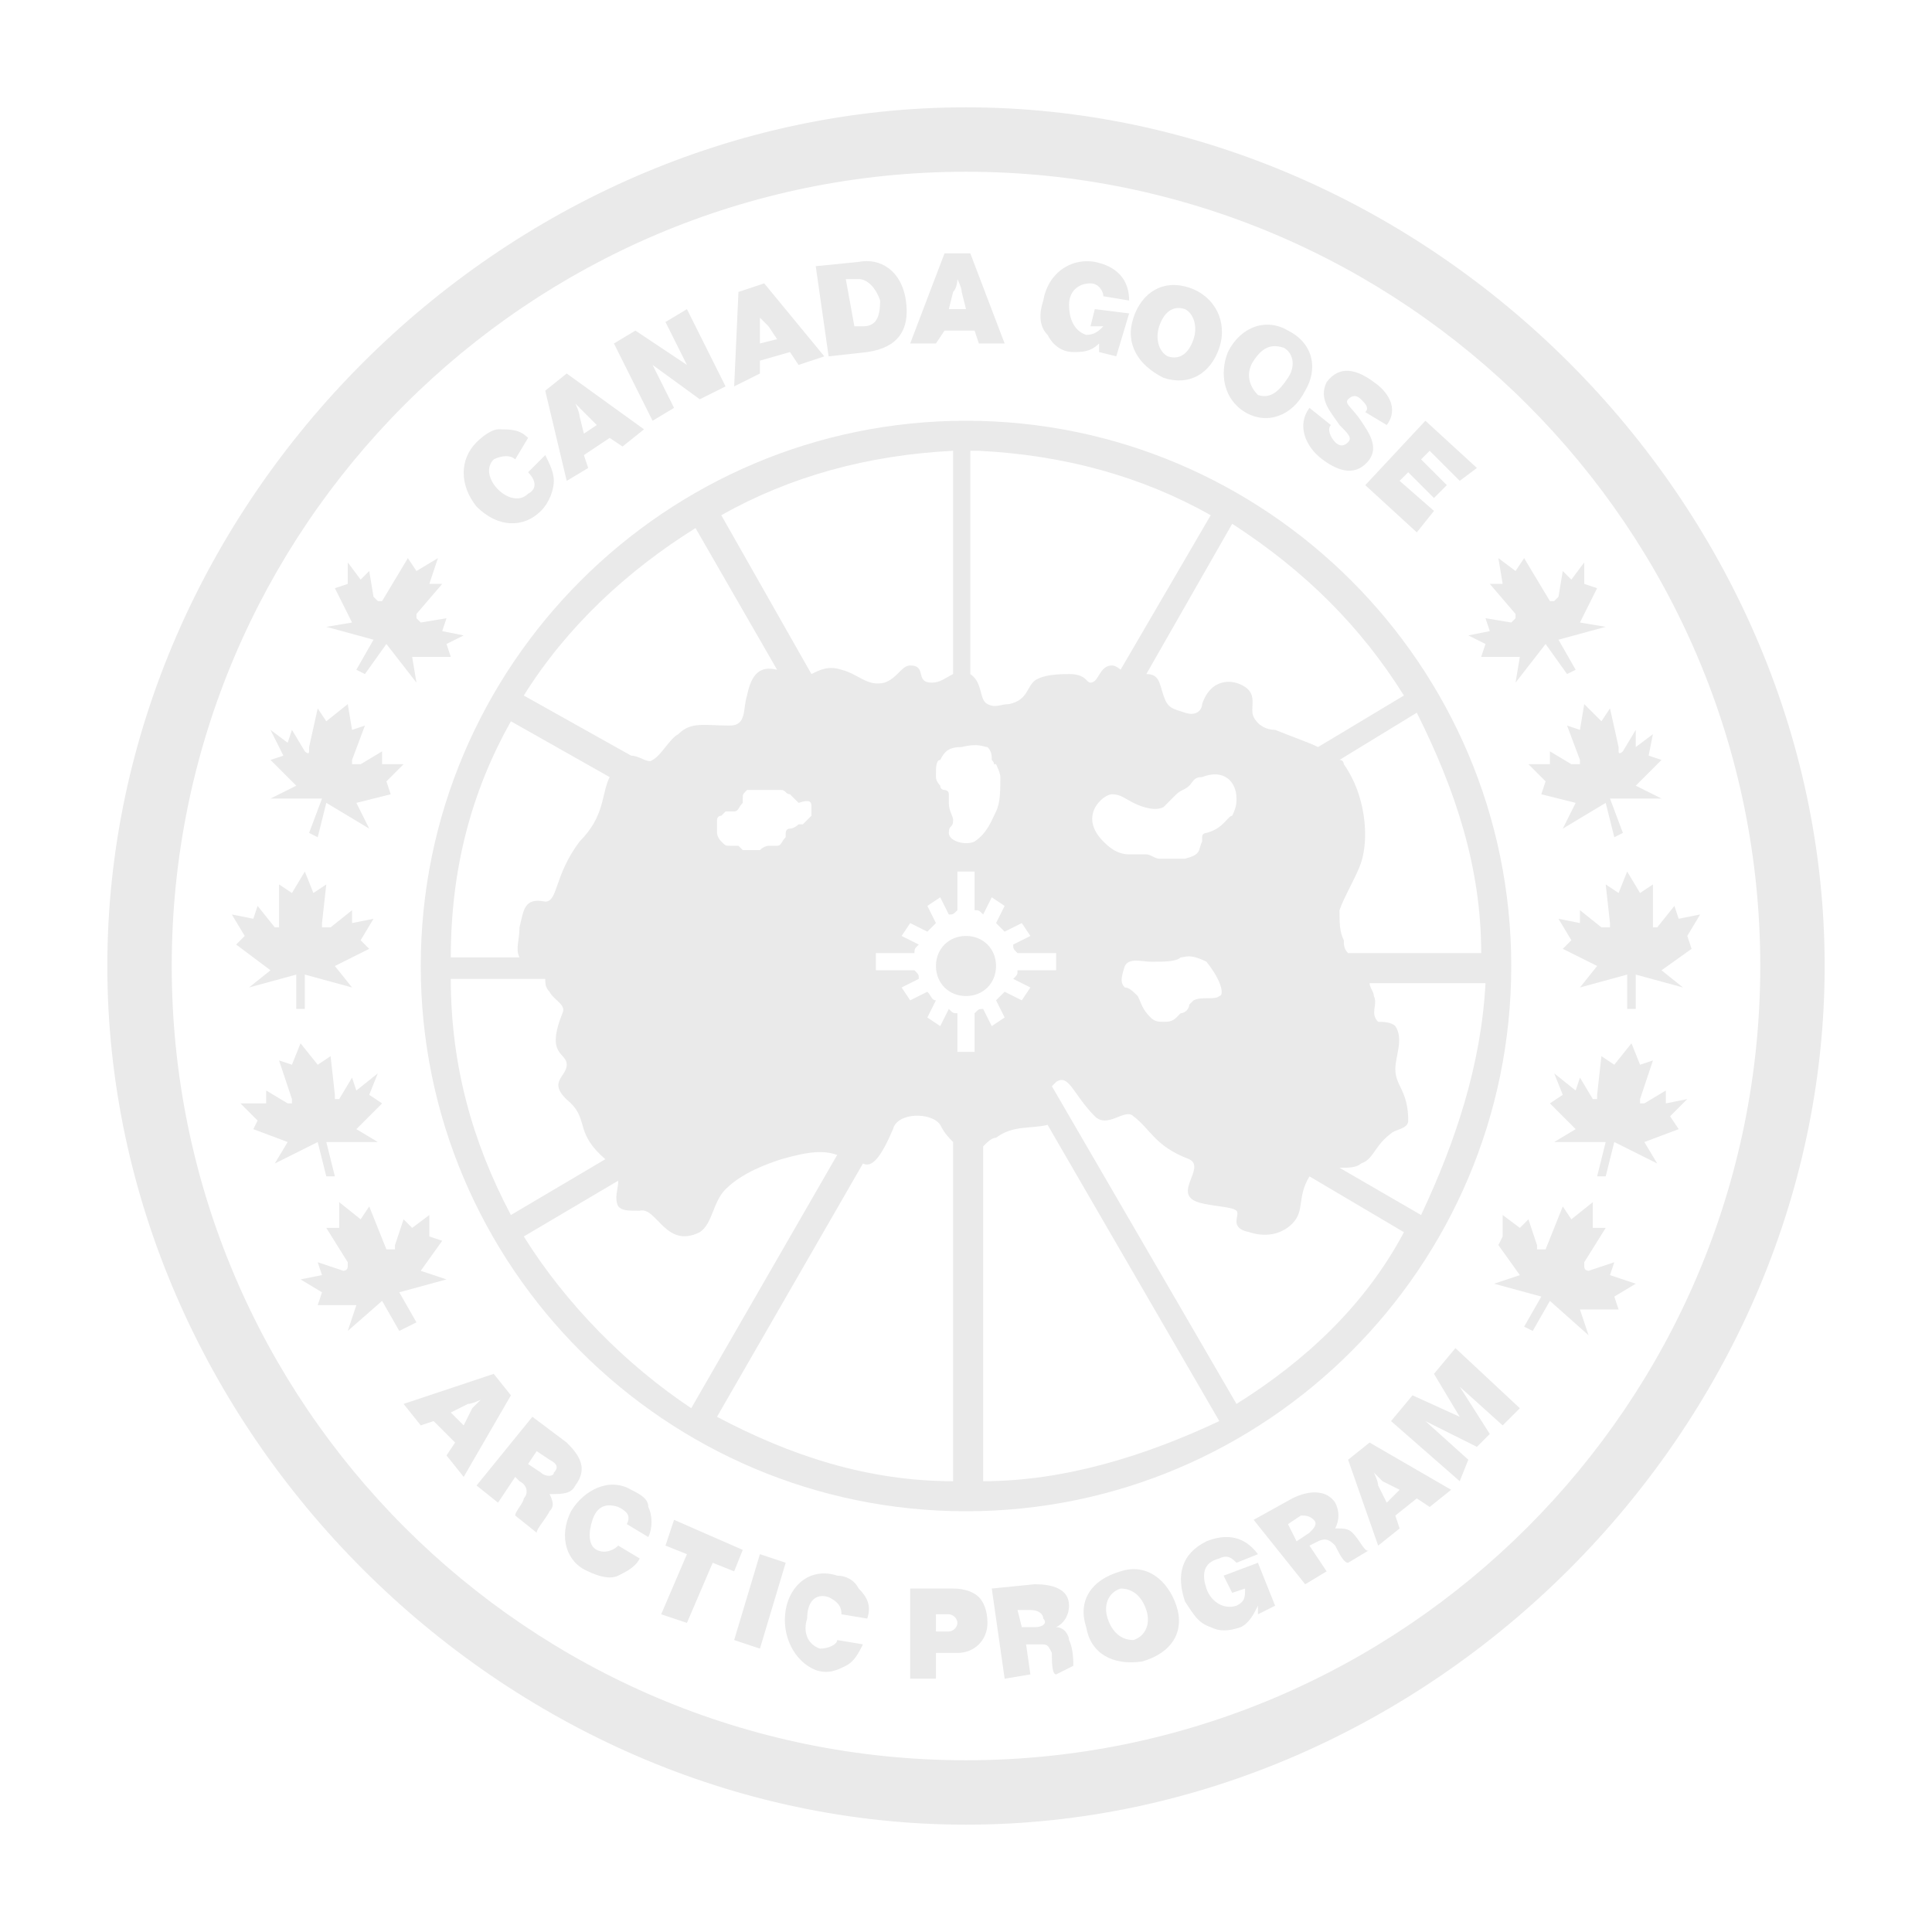 <?xml version="1.0" encoding="utf-8"?>
<!-- Generator: Adobe Illustrator 27.4.1, SVG Export Plug-In . SVG Version: 6.00 Build 0)  -->
<svg version="1.1" id="White_Disc" xmlns="http://www.w3.org/2000/svg" xmlns:xlink="http://www.w3.org/1999/xlink" x="0px" y="0px"
	 viewBox="0 0 45 45" style="enable-background:new 0 0 45 45;" xml:space="preserve">
<style type="text/css">
	.st0{fill:#EAEAEA;}
	.st1{fill:none;}
</style>
<g>
	<path class="st0" d="M23.2,22.5c0-0.4-0.3-0.7-0.7-0.7c-0.4,0-0.7,0.3-0.7,0.7c0,0.4,0.3,0.7,0.7,0.7
		C22.9,23.2,23.2,22.9,23.2,22.5"/>
</g>
<path class="st1" d="M22.5,23.2c-0.4,0-0.7-0.3-0.7-0.7c0-0.4,0.3-0.7,0.7-0.7c0.4,0,0.7,0.3,0.7,0.7C23.2,22.9,22.9,23.2,22.5,23.2
	 M24.4,22.7v-0.4h-0.9c0-0.1,0-0.1-0.1-0.2l0.4-0.2l-0.2-0.3l-0.4,0.2c-0.1-0.1-0.1-0.1-0.2-0.2l0.2-0.4l-0.3-0.2l-0.2,0.4
	c-0.1,0-0.1,0-0.2-0.1v-0.9h-0.4v0.9c-0.1,0-0.1,0-0.2,0.1l-0.2-0.4l-0.3,0.2l0.2,0.4c-0.1,0.1-0.1,0.1-0.2,0.2l-0.4-0.2l-0.2,0.3
	l0.4,0.2c0,0.1,0,0.1-0.1,0.2h-0.9v0.4h0.9c0,0.1,0,0.1,0.1,0.2l-0.4,0.2l0.2,0.3l0.4-0.2c0,0.1,0.1,0.1,0.2,0.2l-0.2,0.4l0.3,0.2
	l0.2-0.4c0.1,0,0.1,0,0.2,0.1v0.9h0.4v-0.9c0.1,0,0.1,0,0.2-0.1l0.2,0.4l0.3-0.2l-0.2-0.4c0.1,0,0.1-0.1,0.2-0.2l0.4,0.2l0.2-0.3
	l-0.4-0.2c0-0.1,0-0.1,0.1-0.2H24.4z"/>
<path class="st0" d="M22.5,41C12.3,41,4,32.7,4,22.5S12.3,4,22.5,4S41,12.3,41,22.5S32.7,41,22.5,41 M22.5,2.5c-10.8,0-20,9.2-20,20
	s9.2,20,20,20s20-9.2,20-20S33.3,2.5,22.5,2.5"/>
<path class="st1" d="M28.4,23.2c-0.1,0.1-0.4,0-0.6,0.1c0,0,0,0,0,0c0,0-0.1,0.1-0.1,0.1c0,0.1-0.1,0.2-0.2,0.2c0,0-0.1,0.1-0.1,0.1
	c-0.1,0.1-0.2,0.1-0.3,0.1c-0.1,0-0.2,0-0.3-0.1c-0.2-0.2-0.2-0.3-0.3-0.5c-0.1-0.1-0.2-0.2-0.3-0.2c-0.1-0.1-0.1-0.2,0-0.5
	c0.1-0.2,0.4-0.1,0.6-0.1c0,0,0,0,0,0c0,0,0.1,0,0.1,0c0,0,0,0,0,0c0,0,0,0,0,0c0.2,0,0.5,0,0.6-0.1c0.1,0,0.2-0.1,0.6,0.1
	C28.4,22.8,28.5,23.2,28.4,23.2"/>
<path class="st1" d="M18.8,19c0,0-0.2,0.2-0.2,0.2c0,0,0,0-0.1,0c0,0-0.1,0.1-0.2,0.1c-0.1,0-0.1,0.1-0.1,0.1c0,0,0,0.1,0,0.1
	c-0.1,0.1-0.1,0.2-0.2,0.2c0,0-0.1,0-0.2,0c0,0,0,0,0,0c0,0-0.1,0-0.2,0.1c0,0-0.1,0-0.2,0c0,0-0.1,0-0.1,0c0,0,0,0,0,0
	c0,0-0.1,0-0.1,0c0,0-0.1-0.1-0.1-0.1c0,0,0,0-0.1,0c0,0,0,0,0,0l-0.1,0c-0.1,0-0.1,0-0.2-0.1c0,0,0,0,0,0c-0.1-0.1-0.1-0.2-0.1-0.2
	c0,0,0-0.2,0-0.2c0,0,0-0.1,0-0.1c0,0,0-0.1,0.1-0.1l0,0c0,0,0.1-0.1,0.1-0.1c0,0,0.1,0,0.1,0l0.1,0c0,0,0,0,0,0
	c0.1,0,0.1-0.1,0.2-0.2c0,0,0,0,0,0l0-0.1c0-0.1,0-0.1,0.1-0.2c0,0,0,0,0.1,0c0,0,0.1,0,0.2,0c0,0,0.2,0,0.2,0c0,0,0.1,0,0.1,0
	c0.1,0,0.1,0,0.2,0c0,0,0,0,0,0c0,0,0,0,0,0c0.1,0,0.1,0.1,0.2,0.1c0,0,0.1,0.1,0.1,0.1c0,0,0.1,0.1,0.1,0.1l0,0
	c0.1,0.1,0.2,0.2,0.2,0.3c0,0,0,0,0,0C18.9,18.8,18.9,18.9,18.8,19C18.9,19,18.9,19,18.8,19"/>
<path class="st1" d="M23.3,19c-0.1,0.2-0.2,0.5-0.5,0.7c-0.2,0.1-0.6,0-0.6-0.2c0-0.2,0.1-0.1,0.1-0.3c0-0.1-0.1-0.2-0.1-0.4
	c0-0.1,0-0.1,0-0.2c0-0.1-0.1-0.1-0.1-0.1l0,0c0,0-0.1,0-0.1-0.1c0,0-0.1-0.1-0.1-0.2c0,0,0,0,0-0.1c0-0.1,0-0.3,0.1-0.3
	c0.1-0.2,0.2-0.3,0.5-0.3c0.3,0,0.5,0.1,0.6,0.1c0.1,0.1,0.1,0.2,0.1,0.3c0.1,0.1,0,0.1,0.1,0.1c0,0,0.1,0.2,0.1,0.3
	C23.3,18.4,23.4,18.7,23.3,19"/>
<path class="st1" d="M28.7,18.4c0,0.1,0,0.2-0.1,0.4c0,0.3-0.1,0.5-0.5,0.6c0,0-0.1,0-0.1,0.1c0,0,0,0,0,0.1c-0.1,0.2,0,0.3-0.4,0.4
	c-0.2,0-0.4,0-0.6,0c-0.1,0-0.2-0.1-0.3-0.1c-0.2,0-0.3,0-0.4,0c-0.3,0-0.5-0.2-0.6-0.3c-0.6-0.6,0-1.1,0.2-1.1
	c0.2,0,0.3,0.1,0.5,0.2c0.2,0.1,0.5,0.2,0.7,0.1c0.1-0.1,0.2-0.2,0.3-0.3c0.1-0.1,0.2-0.1,0.3-0.2c0.1-0.1,0.1-0.2,0.3-0.2
	C28.4,17.7,28.7,17.9,28.7,18.4"/>
<path class="st0" d="M22.5,9.8c-7,0-12.7,5.7-12.7,12.7c0,7,5.7,12.7,12.7,12.7c7,0,12.7-5.7,12.7-12.7C35.2,15.5,29.5,9.8,22.5,9.8
	z M34.5,22.2h-3.1c-0.1-0.1-0.1-0.2-0.1-0.3c-0.1-0.2-0.1-0.4-0.1-0.7c0.1-0.3,0.4-0.8,0.5-1.1c0.2-0.6,0.1-1.6-0.4-2.3
	c0,0,0-0.1-0.1-0.1l1.8-1.1C33.9,18.4,34.5,20.2,34.5,22.2z M32.7,16.2l-2,1.2c-0.2-0.1-0.5-0.2-1-0.4c-0.2,0-0.4-0.1-0.5-0.3
	c-0.1-0.2,0.1-0.5-0.2-0.7c-0.3-0.2-0.8-0.2-1,0.4c0,0.1-0.1,0.3-0.4,0.2c-0.3-0.1-0.4-0.1-0.5-0.4c-0.1-0.3-0.1-0.5-0.4-0.5l2-3.5
	C30.4,13.3,31.7,14.6,32.7,16.2z M28.1,19.4c0,0-0.1,0-0.1,0.1c0,0,0,0,0,0.1c-0.1,0.2,0,0.3-0.4,0.4c-0.2,0-0.4,0-0.6,0
	c-0.1,0-0.2-0.1-0.3-0.1c-0.2,0-0.3,0-0.4,0c-0.3,0-0.5-0.2-0.6-0.3c-0.6-0.6,0-1.1,0.2-1.1c0.2,0,0.3,0.1,0.5,0.2
	c0.2,0.1,0.5,0.2,0.7,0.1c0.1-0.1,0.2-0.2,0.3-0.3c0.1-0.1,0.2-0.1,0.3-0.2c0.1-0.1,0.1-0.2,0.3-0.2c0.5-0.2,0.8,0.1,0.8,0.5
	c0,0.1,0,0.2-0.1,0.4C28.6,19,28.5,19.3,28.1,19.4z M28.4,23.2c-0.1,0.1-0.4,0-0.6,0.1c0,0,0,0,0,0c0,0-0.1,0.1-0.1,0.1
	c0,0.1-0.1,0.2-0.2,0.2c0,0-0.1,0.1-0.1,0.1c-0.1,0.1-0.2,0.1-0.3,0.1c-0.1,0-0.2,0-0.3-0.1c-0.2-0.2-0.2-0.3-0.3-0.5
	c-0.1-0.1-0.2-0.2-0.3-0.2c-0.1-0.1-0.1-0.2,0-0.5c0.1-0.2,0.4-0.1,0.6-0.1c0,0,0,0,0,0c0,0,0.1,0,0.1,0c0,0,0,0,0,0c0,0,0,0,0,0
	c0.2,0,0.5,0,0.6-0.1c0.1,0,0.2-0.1,0.6,0.1C28.5,22.9,28.5,23.2,28.4,23.2z M22.8,10.5c2,0.1,3.8,0.6,5.4,1.5l-2.1,3.6
	c0,0-0.1-0.1-0.2-0.1c-0.3,0-0.3,0.4-0.5,0.4c-0.1,0-0.1-0.2-0.5-0.2c-0.1,0-0.5,0-0.7,0.1c-0.3,0.1-0.2,0.5-0.7,0.6
	c-0.2,0-0.3,0.1-0.5,0c-0.2-0.1-0.1-0.5-0.4-0.7c0,0,0,0,0,0V10.5z M23,17.4c0.1,0.1,0.1,0.2,0.1,0.3c0.1,0.1,0,0.1,0.1,0.1
	c0,0,0.1,0.2,0.1,0.3c0,0.3,0,0.6-0.1,0.8c-0.1,0.2-0.2,0.5-0.5,0.7c-0.2,0.1-0.6,0-0.6-0.2c0-0.2,0.1-0.1,0.1-0.3
	c0-0.1-0.1-0.2-0.1-0.4c0-0.1,0-0.1,0-0.2c0-0.1-0.1-0.1-0.1-0.1c0,0-0.1,0-0.1-0.1c0,0-0.1-0.1-0.1-0.2c0,0,0,0,0-0.1
	c0-0.1,0-0.3,0.1-0.3c0.1-0.2,0.2-0.3,0.5-0.3C22.8,17.3,22.9,17.4,23,17.4z M22.2,10.5l0,5.2c-0.2,0.1-0.3,0.2-0.5,0.2
	c-0.4,0-0.1-0.4-0.5-0.4c-0.2,0-0.3,0.3-0.6,0.4c-0.4,0.1-0.6-0.2-1-0.3c-0.3-0.1-0.5,0-0.7,0.1L16.8,12
	C18.4,11.1,20.2,10.6,22.2,10.5z M18.9,18.8c0,0,0,0.1,0,0.1c0,0,0,0.1,0,0.1c0,0-0.2,0.2-0.2,0.2c0,0,0,0-0.1,0
	c0,0-0.1,0.1-0.2,0.1c-0.1,0-0.1,0.1-0.1,0.1c0,0,0,0.1,0,0.1c-0.1,0.1-0.1,0.2-0.2,0.2c0,0-0.1,0-0.2,0c0,0,0,0,0,0
	c0,0-0.1,0-0.2,0.1c0,0-0.1,0-0.2,0c0,0-0.1,0-0.1,0c0,0,0,0,0,0c0,0-0.1,0-0.1,0c0,0-0.1-0.1-0.1-0.1c0,0,0,0-0.1,0c0,0,0,0,0,0
	l-0.1,0c-0.1,0-0.1,0-0.2-0.1c0,0,0,0,0,0c-0.1-0.1-0.1-0.2-0.1-0.2c0,0,0-0.2,0-0.2c0,0,0-0.1,0-0.1c0,0,0-0.1,0.1-0.1
	c0,0,0.1-0.1,0.1-0.1c0,0,0.1,0,0.1,0l0.1,0c0,0,0,0,0,0c0.1,0,0.1-0.1,0.2-0.2c0,0,0,0,0,0l0-0.1c0-0.1,0-0.1,0.1-0.2
	c0,0,0,0,0.1,0c0,0,0.1,0,0.2,0c0,0,0.2,0,0.2,0c0,0,0.1,0,0.1,0c0.1,0,0.1,0,0.2,0c0,0,0,0,0,0c0,0,0,0,0,0c0.1,0,0.1,0.1,0.2,0.1
	c0,0,0.1,0.1,0.1,0.1c0,0,0.1,0.1,0.1,0.1C18.9,18.6,18.9,18.7,18.9,18.8C18.9,18.8,18.9,18.8,18.9,18.8z M16.2,12.3l1.9,3.3
	c-0.4-0.1-0.6,0.1-0.7,0.6c-0.1,0.3,0,0.7-0.4,0.7c-0.6,0-0.9-0.1-1.2,0.2c-0.2,0.1-0.4,0.5-0.6,0.6c-0.1,0.1-0.3-0.1-0.5-0.1
	l-2.5-1.4C13.2,14.6,14.6,13.3,16.2,12.3z M11.9,16.8l2.3,1.3c-0.2,0.4-0.1,0.9-0.7,1.5C12.9,20.4,13,21,12.7,21
	c-0.5-0.1-0.5,0.2-0.6,0.6c0,0.3-0.1,0.5,0,0.7h-1.6C10.5,20.2,11,18.4,11.9,16.8z M10.5,22.8h2.2c0,0.1,0,0.2,0.1,0.3
	c0.1,0.2,0.4,0.3,0.3,0.5c-0.4,1,0.1,0.9,0.1,1.2c0,0.3-0.5,0.4,0.1,0.9c0.4,0.4,0.1,0.7,0.8,1.3l-2.2,1.3
	C11,26.6,10.5,24.8,10.5,22.8z M12.2,28.8l2.2-1.3c0,0.2-0.1,0.4,0,0.6c0.1,0.1,0.2,0.1,0.5,0.1c0.4-0.1,0.6,0.9,1.4,0.5
	c0.3-0.2,0.3-0.7,0.6-1c0.4-0.4,1-0.6,1.3-0.7c0.7-0.2,1-0.2,1.3-0.1c0,0,0,0,0,0l-3.4,5.9C14.6,31.8,13.2,30.4,12.2,28.8z
	 M22.2,34.5c-2,0-3.8-0.6-5.5-1.5l3.4-5.9c0.2,0.1,0.4-0.1,0.7-0.8c0.1-0.4,0.9-0.4,1.1-0.1c0.1,0.2,0.2,0.3,0.3,0.4V34.5z
	 M22.7,24.5h-0.4v-0.9c-0.1,0-0.1,0-0.2-0.1l-0.2,0.4l-0.3-0.2l0.2-0.4c-0.1,0-0.1-0.1-0.2-0.2l-0.4,0.2l-0.2-0.3l0.4-0.2
	c0-0.1,0-0.1-0.1-0.2h-0.9v-0.4h0.9c0-0.1,0-0.1,0.1-0.2l-0.4-0.2l0.2-0.3l0.4,0.2c0.1-0.1,0.1-0.1,0.2-0.2l-0.2-0.4l0.3-0.2
	l0.2,0.4c0.1,0,0.1,0,0.2-0.1v-0.9h0.4v0.9c0.1,0,0.1,0,0.2,0.1l0.2-0.4l0.3,0.2l-0.2,0.4c0.1,0.1,0.1,0.1,0.2,0.2l0.4-0.2l0.2,0.3
	l-0.4,0.2c0,0.1,0,0.1,0.1,0.2h0.9v0.4h-0.9c0,0.1,0,0.1-0.1,0.2l0.4,0.2l-0.2,0.3l-0.4-0.2c-0.1,0.1-0.1,0.1-0.2,0.2l0.2,0.4
	l-0.3,0.2l-0.2-0.4c-0.1,0-0.1,0-0.2,0.1V24.5z M22.9,34.5v-7.8c0.1-0.1,0.2-0.2,0.3-0.2c0.4-0.3,0.8-0.2,1.2-0.3l4,6.9
	C26.7,33.9,24.8,34.5,22.9,34.5z M28.8,32.7l-4.3-7.4c0,0,0,0,0.1-0.1c0.3-0.2,0.4,0.3,0.9,0.8c0.3,0.3,0.7-0.2,0.9,0
	c0.4,0.3,0.5,0.7,1.3,1c0.4,0.2-0.4,0.8,0.2,1c0.3,0.1,0.8,0.1,0.9,0.2c0.1,0.1-0.2,0.4,0.3,0.5c0.3,0.1,0.7,0.1,1-0.2
	c0.3-0.3,0.1-0.6,0.4-1.1l2.2,1.3C31.8,30.4,30.4,31.7,28.8,32.7z M33.1,28.3l-1.9-1.1c0.2,0,0.4,0,0.5-0.1c0.3-0.1,0.3-0.4,0.7-0.7
	c0.1-0.1,0.4-0.1,0.4-0.3c0-0.7-0.3-0.8-0.3-1.2c0-0.3,0.2-0.7,0-1c-0.1-0.1-0.3-0.1-0.4-0.1c-0.2-0.2,0-0.4-0.1-0.6
	c0-0.1-0.1-0.2-0.1-0.3h2.7C34.5,24.8,33.9,26.6,33.1,28.3z"/>
<path class="st0" d="M38.8,25.7l0-0.3l-0.5,0.3c0,0-0.1,0-0.1,0c0,0,0,0,0-0.1l0.3-0.9l-0.3,0.1L38,24.3l-0.4,0.5l-0.3-0.2l-0.1,0.9
	c0,0,0,0,0,0.1c0,0-0.1,0-0.1,0l-0.3-0.5l-0.1,0.3L36.2,25l0.2,0.5l-0.3,0.2l0.6,0.6l-0.5,0.3l1.2,0l-0.2,0.8l0.2,0l0.2-0.8l1,0.5
	l-0.3-0.5l0.8-0.3l-0.2-0.3l0.4-0.4L38.8,25.7z"/>
<path class="st0" d="M37.5,29.7l0.1-0.3L37,29.6c0,0-0.1,0-0.1-0.1c0,0,0-0.1,0-0.1l0.5-0.8l-0.3,0l0-0.6l-0.5,0.4l-0.2-0.3L36,29.1
	c0,0,0,0-0.1,0c0,0,0,0-0.1,0c0,0,0,0,0-0.1l-0.2-0.6l-0.2,0.2l-0.4-0.3l0,0.5L34.9,29l0.5,0.7l-0.6,0.2l1.1,0.3l-0.4,0.7l0.2,0.1
	l0.4-0.7l0.9,0.8l-0.2-0.6l0.9,0l-0.1-0.3l0.5-0.3L37.5,29.7z"/>
<path class="st0" d="M39.3,21.8l0.3-0.5l-0.5,0.1L39,21.1l-0.4,0.5c0,0-0.1,0-0.1,0c0,0,0,0,0-0.1l0-0.9l-0.3,0.2l-0.3-0.5l-0.2,0.5
	l-0.3-0.2l0.1,0.9c0,0,0,0.1,0,0.1c0,0,0,0-0.1,0c0,0,0,0,0,0c0,0,0,0-0.1,0l-0.5-0.4l0,0.3l-0.5-0.1l0.3,0.5l-0.2,0.2l0.8,0.4
	l-0.4,0.5l1.1-0.3l0,0.8l0.2,0l0-0.8l1.1,0.3l-0.5-0.4l0.7-0.5L39.3,21.8z"/>
<path class="st0" d="M34.6,15l-0.1,0.3l0.9,0l-0.1,0.6L36,15l0.5,0.7l0.2-0.1l-0.4-0.7l1.1-0.3l-0.6-0.1l0.4-0.8l-0.3-0.1l0-0.5
	l-0.3,0.4l-0.2-0.2l-0.1,0.6c0,0-0.1,0.1-0.1,0.1c0,0,0,0-0.1,0L35.5,13l-0.2,0.3L34.9,13l0.1,0.6l-0.3,0l0.6,0.7l0,0c0,0,0,0,0,0.1
	c0,0-0.1,0.1-0.1,0.1l-0.6-0.1l0.1,0.3l-0.5,0.1L34.6,15z"/>
<path class="st0" d="M36.9,16.4L36.8,17l-0.3-0.1l0.3,0.8c0,0,0,0.1,0,0.1c0,0,0,0-0.1,0c0,0,0,0-0.1,0l-0.5-0.3l0,0.3l-0.5,0
	l0.4,0.4l-0.1,0.3l0.8,0.2l-0.3,0.6l1-0.6l0.2,0.8l0.2-0.1l-0.3-0.8l1.2,0l-0.6-0.3l0.6-0.6l-0.3-0.1l0.1-0.5l-0.4,0.3L38.1,17
	l-0.3,0.5c0,0-0.1,0.1-0.1,0c0,0,0,0,0-0.1l-0.2-0.9l-0.2,0.3L36.9,16.4z"/>
<path class="st0" d="M6.2,25.7l0-0.3l0.5,0.3c0,0,0.1,0,0.1,0c0,0,0,0,0-0.1l-0.3-0.9l0.3,0.1L7,24.3l0.4,0.5l0.3-0.2l0.1,0.9
	c0,0,0,0,0,0.1c0,0,0.1,0,0.1,0l0.3-0.5l0.1,0.3L8.8,25l-0.2,0.5l0.3,0.2l-0.6,0.6l0.5,0.3l-1.2,0l0.2,0.8l-0.2,0l-0.2-0.8l-1,0.5
	l0.3-0.5l-0.8-0.3L6,26.1l-0.4-0.4L6.2,25.7z"/>
<path class="st0" d="M7.5,29.7l-0.1-0.3L8,29.6c0,0,0.1,0,0.1-0.1c0,0,0-0.1,0-0.1l-0.5-0.8l0.3,0l0-0.6l0.5,0.4l0.2-0.3L9,29.1
	c0,0,0,0,0.1,0c0,0,0,0,0.1,0c0,0,0,0,0-0.1l0.2-0.6l0.2,0.2l0.4-0.3l0,0.5l0.3,0.1l-0.5,0.7l0.6,0.2l-1.1,0.3l0.4,0.7L9.3,31
	l-0.4-0.7L8.1,31l0.2-0.6l-0.9,0l0.1-0.3L7,29.8L7.5,29.7z"/>
<path class="st0" d="M5.7,21.8l-0.3-0.5l0.5,0.1L6,21.1l0.4,0.5c0,0,0.1,0,0.1,0c0,0,0,0,0-0.1l0-0.9l0.3,0.2l0.3-0.5l0.2,0.5
	l0.3-0.2l-0.1,0.9c0,0,0,0.1,0,0.1c0,0,0,0,0.1,0c0,0,0,0,0,0c0,0,0,0,0.1,0l0.5-0.4l0,0.3l0.5-0.1l-0.3,0.5l0.2,0.2l-0.8,0.4
	l0.4,0.5l-1.1-0.3l0,0.8l-0.2,0l0-0.8l-1.1,0.3l0.5-0.4L5.5,22L5.7,21.8z"/>
<path class="st0" d="M10.4,15l0.1,0.3l-0.9,0l0.1,0.6L9,15l-0.5,0.7l-0.2-0.1l0.4-0.7l-1.1-0.3l0.6-0.1l-0.4-0.8l0.3-0.1l0-0.5
	l0.3,0.4l0.2-0.2l0.1,0.6c0,0,0.1,0.1,0.1,0.1c0,0,0,0,0.1,0L9.5,13l0.2,0.3l0.5-0.3L10,13.6l0.3,0l-0.6,0.7l0,0c0,0,0,0,0,0.1
	c0,0,0.1,0.1,0.1,0.1l0.6-0.1l-0.1,0.3l0.5,0.1L10.4,15z"/>
<path class="st0" d="M8.1,16.4L8.2,17l0.3-0.1l-0.3,0.8c0,0,0,0.1,0,0.1c0,0,0,0,0.1,0c0,0,0,0,0.1,0l0.5-0.3l0,0.3l0.5,0l-0.4,0.4
	l0.1,0.3l-0.8,0.2l0.3,0.6l-1-0.6l-0.2,0.8l-0.2-0.1l0.3-0.8l-1.2,0l0.6-0.3l-0.6-0.6l0.3-0.1L6.3,17l0.4,0.3L6.8,17l0.3,0.5
	c0,0,0.1,0.1,0.1,0c0,0,0,0,0-0.1l0.2-0.9l0.2,0.3L8.1,16.4z"/>
<path class="st0" d="M11.1,11.8c-0.4-0.5-0.4-1.1,0-1.5c0.2-0.2,0.4-0.3,0.5-0.3c0.3,0,0.5,0,0.7,0.2L12,10.7
	c-0.1-0.1-0.3-0.1-0.5,0c-0.2,0.2-0.1,0.5,0.1,0.7c0.2,0.2,0.5,0.3,0.7,0.1c0.2-0.1,0.2-0.3,0-0.5l0.4-0.4c0.1,0.2,0.2,0.4,0.2,0.6
	c0,0.2-0.1,0.5-0.3,0.7C12.2,12.3,11.6,12.3,11.1,11.8z"/>
<path class="st0" d="M12.7,9.1l0.5-0.4L15,10l-0.5,0.4l-0.3-0.2l-0.6,0.4l0.1,0.3l-0.5,0.3L12.7,9.1z M13.6,10.1l0.3-0.2l-0.3-0.3
	c-0.1-0.1-0.2-0.2-0.2-0.2l0,0c0,0,0.1,0.2,0.1,0.3L13.6,10.1z"/>
<path class="st0" d="M14.3,8l0.5-0.3L16,8.5l0,0l-0.5-1L16,7.2L16.9,9l-0.6,0.3l-1.1-0.8l0,0l0.5,1l-0.5,0.3L14.3,8z"/>
<path class="st0" d="M17.2,6.8l0.6-0.2l1.4,1.7l-0.6,0.2l-0.2-0.3l-0.7,0.2l0,0.3L17.1,9L17.2,6.8z M17.7,8l0.4-0.1l-0.2-0.3
	c-0.1-0.1-0.2-0.2-0.2-0.2l0,0c0,0,0,0.2,0,0.3L17.7,8z"/>
<path class="st0" d="M19,6.2L20,6.1C20.5,6,21,6.3,21.1,7c0.1,0.7-0.2,1.1-0.9,1.2l-0.9,0.1L19,6.2z M20.1,7.6
	c0.3,0,0.4-0.2,0.4-0.6c-0.1-0.3-0.3-0.5-0.5-0.5l-0.3,0l0.2,1.1L20.1,7.6z"/>
<path class="st0" d="M22,5.9l0.6,0l0.8,2.1l-0.6,0l-0.1-0.3l-0.7,0L21.8,8l-0.6,0L22,5.9z M22.1,7.2l0.4,0l-0.1-0.4
	c0-0.1-0.1-0.3-0.1-0.3l0,0c0,0,0,0.2-0.1,0.3L22.1,7.2z"/>
<path class="st0" d="M25.6,8L25.6,8c-0.2,0.2-0.4,0.2-0.6,0.2c-0.3,0-0.5-0.2-0.6-0.4c-0.2-0.2-0.2-0.5-0.1-0.8
	c0.1-0.6,0.6-1,1.2-0.9c0.5,0.1,0.8,0.4,0.8,0.9l-0.6-0.1c0-0.1-0.1-0.3-0.3-0.3c-0.3,0-0.5,0.2-0.5,0.5s0.1,0.6,0.4,0.7
	c0.2,0,0.3-0.1,0.4-0.2l-0.3,0l0.1-0.4l0.8,0.1L26,8.3l-0.4-0.1L25.6,8z"/>
<path class="st0" d="M26.4,7.4c0.2-0.6,0.7-0.9,1.3-0.7c0.6,0.2,0.9,0.8,0.7,1.4c-0.2,0.6-0.7,0.9-1.3,0.7C26.5,8.5,26.2,8,26.4,7.4
	z M27.8,7.9c0.1-0.3,0-0.6-0.2-0.7c-0.3-0.1-0.5,0.1-0.6,0.4s0,0.6,0.2,0.7C27.5,8.4,27.7,8.2,27.8,7.9z"/>
<path class="st0" d="M28.6,8.2c0.3-0.6,0.9-0.8,1.4-0.5c0.6,0.3,0.7,0.9,0.4,1.4c-0.3,0.6-0.9,0.8-1.4,0.5
	C28.5,9.3,28.4,8.7,28.6,8.2z M30,8.8c0.2-0.3,0.1-0.6-0.1-0.7c-0.3-0.1-0.5,0-0.7,0.3C29,8.7,29.1,9,29.3,9.2
	C29.6,9.3,29.8,9.1,30,8.8z"/>
<path class="st0" d="M30.5,9.5L31,9.9c-0.1,0.1,0,0.3,0.1,0.4c0.1,0.1,0.2,0.1,0.3,0c0.1-0.1,0-0.2-0.2-0.4c-0.2-0.3-0.5-0.6-0.3-1
	c0.3-0.4,0.7-0.3,1.1,0c0.3,0.2,0.6,0.6,0.3,1l-0.5-0.3c0.1-0.1,0-0.2-0.1-0.3c-0.1-0.1-0.2-0.1-0.3,0c-0.1,0.1,0.1,0.2,0.3,0.5
	c0.2,0.3,0.4,0.6,0.2,0.9c-0.3,0.4-0.7,0.3-1.1,0C30.4,10.4,30.2,9.9,30.5,9.5z"/>
<path class="st0" d="M33.2,9.8l1.2,1.1L34,11.2l-0.7-0.7l-0.2,0.2l0.6,0.6l-0.3,0.3l-0.6-0.6l-0.2,0.2l0.8,0.7L33,12.4l-1.2-1.1
	L33.2,9.8z"/>
<path class="st0" d="M11.5,32l0.4,0.5l-1.1,1.9l-0.4-0.5l0.2-0.3l-0.5-0.5l-0.3,0.1l-0.4-0.5L11.5,32z M10.5,32.9l0.3,0.3l0.2-0.4
	c0.1-0.1,0.2-0.2,0.2-0.2l0,0c0,0-0.2,0.1-0.3,0.1L10.5,32.9z"/>
<path class="st0" d="M12.4,33l0.8,0.6c0.3,0.3,0.5,0.6,0.2,1c-0.1,0.2-0.3,0.2-0.6,0.2l0,0c0.1,0.2,0.1,0.3,0,0.4
	c-0.1,0.2-0.3,0.4-0.3,0.5l0,0l-0.5-0.4c0-0.1,0.2-0.3,0.2-0.4c0.1-0.1,0.1-0.3-0.1-0.4L12,34.4L11.6,35l-0.5-0.4L12.4,33z
	 M12.3,34.1l0.3,0.2c0.1,0.1,0.3,0.1,0.3,0c0.1-0.1,0.1-0.2-0.1-0.3l-0.3-0.2L12.3,34.1z"/>
<path class="st0" d="M13.3,35.2c0.3-0.5,0.9-0.8,1.4-0.5c0.2,0.1,0.4,0.2,0.4,0.4c0.1,0.2,0.1,0.5,0,0.7l-0.5-0.3
	c0.1-0.2,0-0.3-0.2-0.4c-0.3-0.1-0.5,0-0.6,0.3s-0.1,0.6,0.1,0.7c0.2,0.1,0.4,0,0.5-0.1l0.5,0.3c-0.1,0.2-0.3,0.3-0.5,0.4
	c-0.2,0.1-0.5,0-0.7-0.1C13.2,36.4,13,35.8,13.3,35.2z"/>
<path class="st0" d="M15.7,35.4l1.6,0.7l-0.2,0.5l-0.5-0.2L16,37.8l-0.6-0.2l0.6-1.4l-0.5-0.2L15.7,35.4z"/>
<path class="st0" d="M17.7,36.2l0.6,0.2l-0.6,2l-0.6-0.2L17.7,36.2z"/>
<path class="st0" d="M18.3,37.5c0.1-0.6,0.6-1,1.2-0.8c0.2,0,0.4,0.1,0.5,0.3c0.2,0.2,0.3,0.4,0.2,0.7l-0.6-0.1
	c0-0.2-0.1-0.3-0.3-0.4c-0.3-0.1-0.5,0.1-0.5,0.5c-0.1,0.3,0,0.6,0.3,0.7c0.2,0,0.4-0.1,0.4-0.2l0.6,0.1c-0.1,0.2-0.2,0.4-0.4,0.5
	c-0.2,0.1-0.4,0.2-0.7,0.1C18.5,38.7,18.2,38.1,18.3,37.5z"/>
<path class="st0" d="M21.2,37l1,0c0.3,0,0.5,0.1,0.6,0.2c0.1,0.1,0.2,0.3,0.2,0.6c0,0.4-0.3,0.7-0.7,0.7l-0.5,0l0,0.6l-0.6,0
	L21.2,37z M21.8,38l0.3,0c0.1,0,0.2-0.1,0.2-0.2c0-0.1-0.1-0.2-0.2-0.2l-0.3,0L21.8,38z"/>
<path class="st0" d="M23.1,37l1-0.1c0.4,0,0.8,0.1,0.8,0.5c0,0.2-0.1,0.4-0.3,0.5l0,0c0.2,0,0.3,0.2,0.3,0.3
	c0.1,0.2,0.1,0.5,0.1,0.6l0,0L24.6,39c-0.1,0-0.1-0.3-0.1-0.5c-0.1-0.2-0.1-0.2-0.3-0.2l-0.3,0l0.1,0.7l-0.6,0.1L23.1,37z
	 M23.8,37.9l0.3,0c0.2,0,0.3-0.1,0.2-0.2c0-0.1-0.1-0.2-0.3-0.2l-0.3,0L23.8,37.9z"/>
<path class="st0" d="M25.3,37.9c-0.2-0.6,0.1-1.1,0.8-1.3c0.6-0.2,1.1,0.2,1.3,0.8c0.2,0.6-0.1,1.1-0.8,1.3
	C25.9,38.8,25.4,38.5,25.3,37.9z M26.7,37.5c-0.1-0.3-0.3-0.5-0.6-0.5c-0.3,0.1-0.4,0.4-0.3,0.7c0.1,0.3,0.3,0.5,0.6,0.5
	C26.7,38.1,26.8,37.8,26.7,37.5z"/>
<path class="st0" d="M29.3,37.4L29.3,37.4c-0.1,0.2-0.2,0.4-0.4,0.5c-0.3,0.1-0.5,0.1-0.7,0c-0.3-0.1-0.4-0.3-0.6-0.6
	c-0.2-0.6-0.1-1.1,0.5-1.4c0.5-0.2,0.9-0.1,1.2,0.3l-0.5,0.2c-0.1-0.1-0.2-0.2-0.4-0.1C28,36.4,28,36.7,28.1,37
	c0.1,0.3,0.4,0.5,0.7,0.4C29,37.3,29,37.2,29,37l-0.3,0.1l-0.2-0.4l0.8-0.3l0.4,1l-0.4,0.2L29.3,37.4z"/>
<path class="st0" d="M29.2,35.4l0.9-0.5c0.4-0.2,0.8-0.2,1,0.1c0.1,0.2,0.1,0.4,0,0.6l0,0c0.2,0,0.3,0,0.4,0.1
	c0.2,0.2,0.3,0.5,0.4,0.4l0,0l-0.5,0.3c-0.1,0-0.2-0.2-0.3-0.4c-0.1-0.1-0.2-0.2-0.4-0.1l-0.2,0.1l0.4,0.6l-0.5,0.3L29.2,35.4z
	 M30.2,35.9l0.3-0.2c0.1-0.1,0.2-0.2,0.1-0.3c-0.1-0.1-0.2-0.1-0.3-0.1L30,35.5L30.2,35.9z"/>
<path class="st0" d="M31.4,34l0.5-0.4l1.9,1.1l-0.5,0.4L33,34.9l-0.5,0.4l0.1,0.3l-0.5,0.4L31.4,34z M32.3,35l0.3-0.3l-0.4-0.2
	c-0.1-0.1-0.2-0.2-0.2-0.2l0,0c0,0,0.1,0.2,0.1,0.3L32.3,35z"/>
<path class="st0" d="M32.4,33.1l0.5-0.6l1.1,0.5l0,0l-0.6-1l0.5-0.6l1.5,1.4l-0.4,0.4l-1-0.9l0,0l0.7,1.1l-0.3,0.3l-1.2-0.6l0,0
	l1,0.9L34,34.5L32.4,33.1z"/>
</svg>
